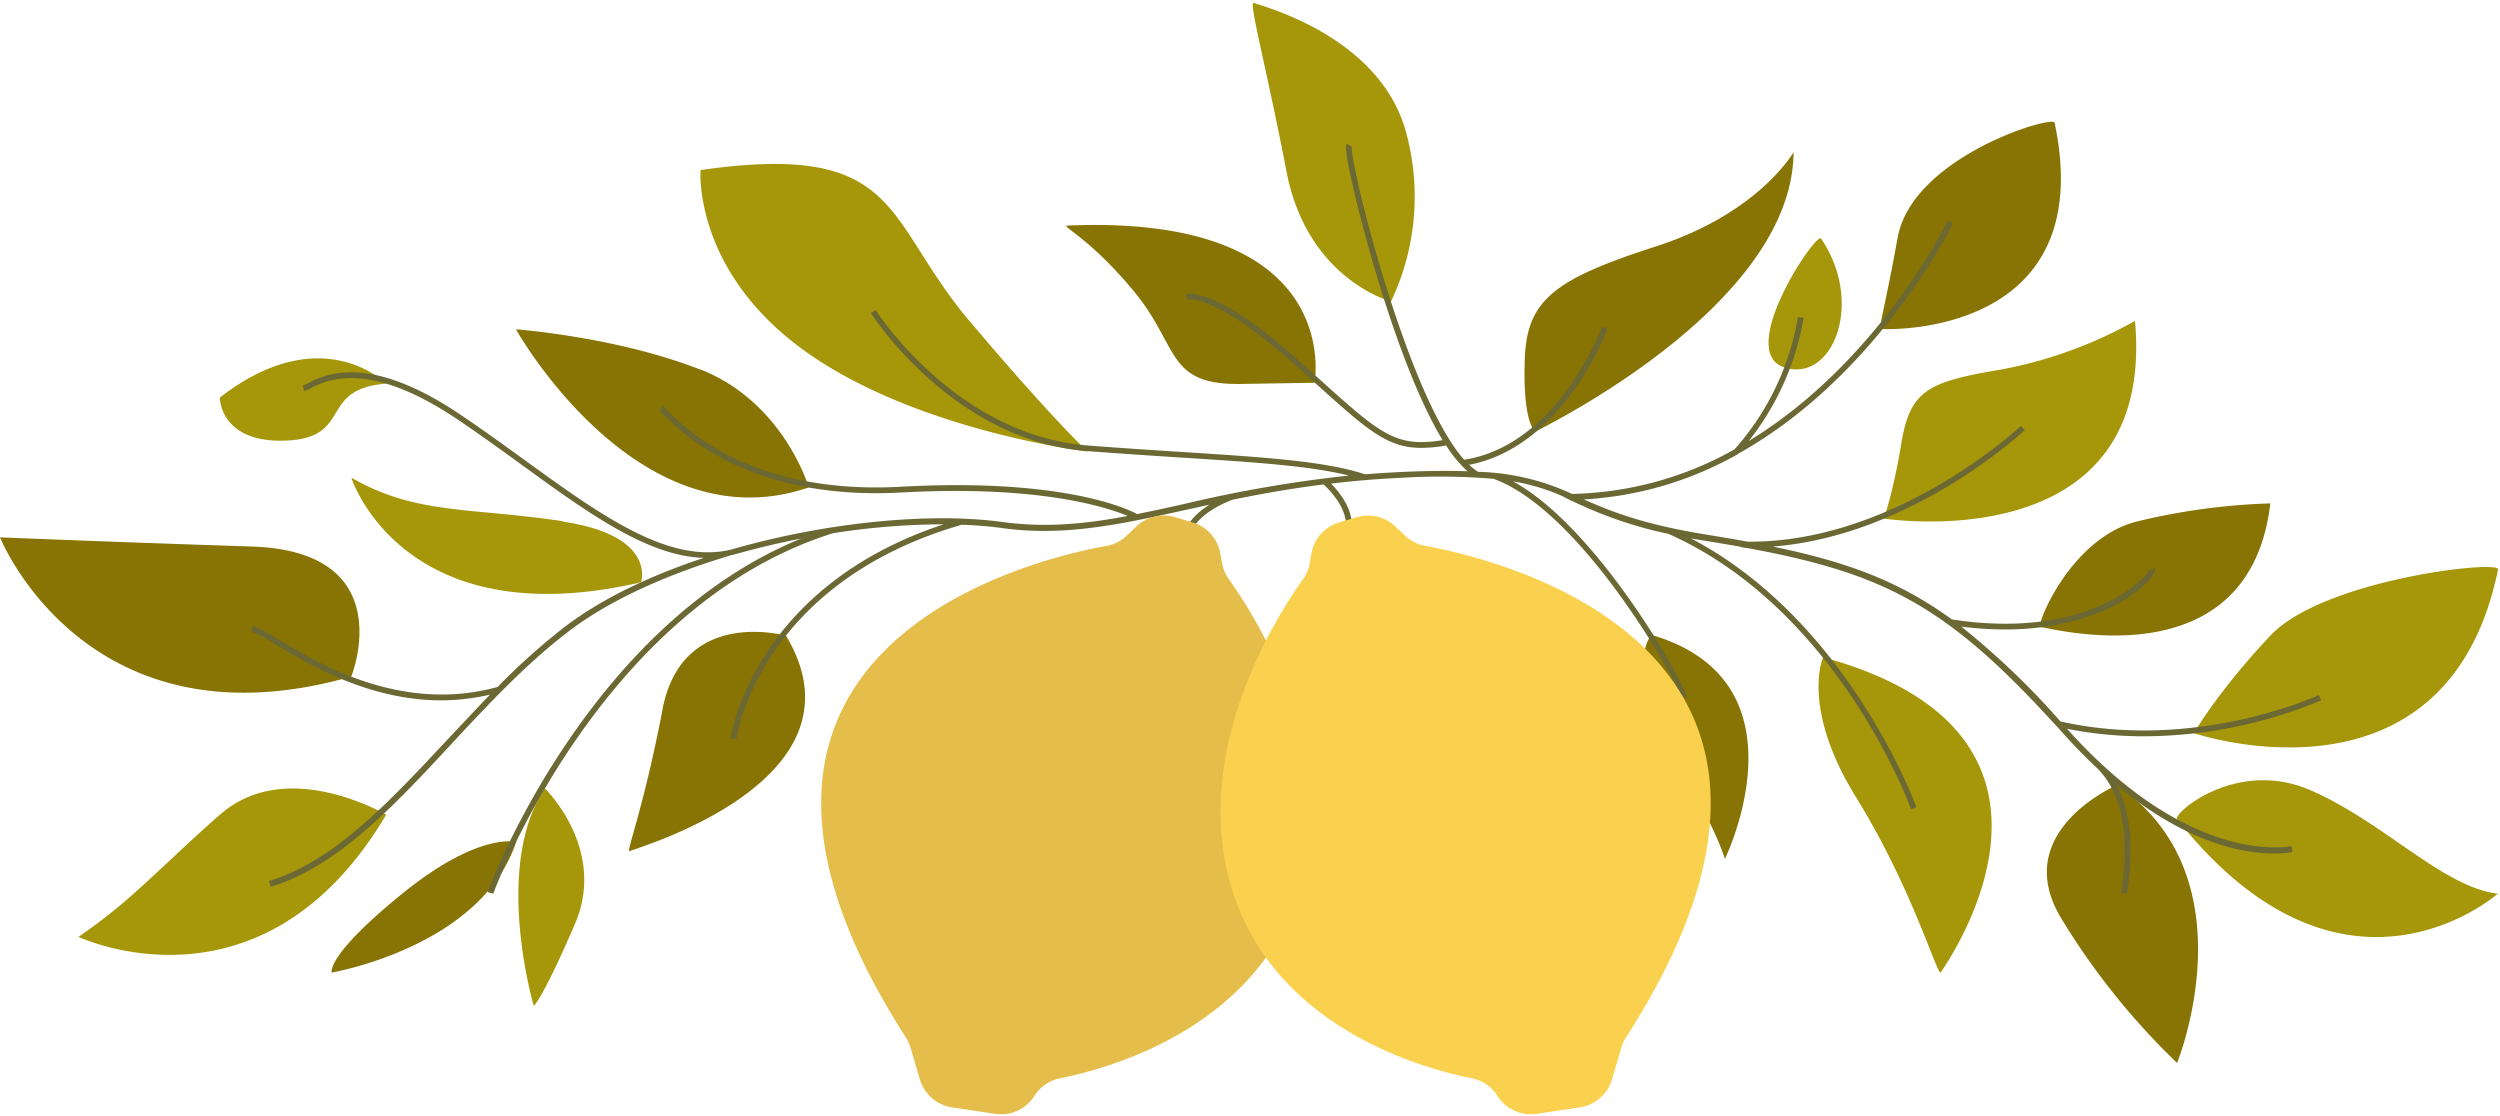 <?xml version="1.0" encoding="UTF-8"?><svg xmlns="http://www.w3.org/2000/svg" xmlns:xlink="http://www.w3.org/1999/xlink" height="193.6" preserveAspectRatio="xMidYMid meet" version="1.0" viewBox="0.0 -0.5 433.7 193.6" width="433.7" zoomAndPan="magnify"><g data-name="33"><g id="change1_1"><path d="M311.15,25.89c-.17,26.89-44.07,48-44.56,48.38s-2.42-1.91-2.08-12.3S269.45,48,287.32,42.23,311.15,25.89,311.15,25.89Zm45.28-5.11c-.29-1.34-24.69,5.88-27.24,20s-3.51,15.73-2.61,15.8S364.26,57.89,356.43,20.78ZM370.59,90C359,93,353,108.44,354,108.3s36.12,10,39.86-21.47A111.93,111.93,0,0,0,370.59,90Zm-3.37,45.71s-18.65,8-9.7,23a123.59,123.59,0,0,0,20.16,25.19S390.79,151.69,367.22,135.68Zm-80.34-25.92c-1.63-.5-4.33,9.41,3.16,21s9.19,17.72,9.19,17.72S314.18,118.05,286.88,109.76ZM185.19,38.63c-1.29.06,3.75,2,11.58,11.48s5.48,16.16,18.38,16l12.9-.21S233.53,36.57,185.19,38.63Zm-63.68,25c-14.45-5.7-32-7-32-7s21,37.61,50.79,27.43C140.32,84.07,136,69.29,121.51,63.59Zm-6.58,59c-3.44,17.87-6.5,25-5.65,24.51s42.09-12.14,27.11-37.32C136.39,109.76,118.36,104.7,114.93,122.57ZM43.69,94.31C17.7,93.46,0,92.72,0,92.72S14.93,130,60.94,116.87C60.94,116.87,69.69,95.17,43.69,94.31Zm26.1,60.22c-13.28,10.76-12.26,13.69-12.26,13.69s26-4.41,32-22.65C89.53,145.57,83.06,143.76,69.79,154.53Z" data-name="leaves 1" fill="#877404"/></g><g id="change2_1"><path d="M243.74,21.8a42.31,42.31,0,0,1-2.43,30S226.8,48,223.19,29.29,216.51-.49,217.53,0,238.81,5.46,243.74,21.8Zm72.17,19.07c-.81-1.21-14.81,19.49-6.44,22.34S323.56,52.14,315.91,40.87Zm31.32,22.72c-12.59,2.13-15.83,3.49-17.36,12.68s-3.08,13.19-3.08,13.19,47.34,7.41,43.59-34.29A75.48,75.48,0,0,1,347.23,63.59Zm86.13,34.7c.35-1.71-30.3,1.71-39.49,11.47s-13.27,16.93-13.27,16.93S424.51,141.59,433.36,98.29Zm-32.68,38.24c-12.77-5.45-23.75,4.08-23,5.08,29,36.58,55.64,12.92,55.64,12.92C423.84,153.47,413.45,142,400.68,136.53Zm-84.41-23s-3.93,8.71,5.77,24.37,14.13,31.15,14.64,30.3S366.16,127.1,316.27,113.52ZM168.17,55.17C153.19,37.46,156.6,24,121.53,29c0,0-1.36,17.36,18,31.32s49.16,17.52,49.16,17.52S183.15,72.87,168.17,55.17ZM49.7,75.93c11.58-.51,5.49-9,17.3-9.87,0,0-11.17-11.33-28.87,2.42C38.13,68.48,38.13,76.44,49.7,75.93Zm48,14c-16.34-2.46-25.53-1.1-36.76-7.57,0,0,8.8,27.76,50.27,18.15C111.21,100.55,114,92.43,97.7,90Zm-59.57,50.9c-11.58,10.3-15.32,14.88-24.51,21.19,0,0,31.86,15.15,53.38-21.19C67,140.87,49.7,130.57,38.13,140.87Zm56.41-4.58C85.45,149.83,92.6,174,92.6,174s1.53-1.19,7.14-14.21S94.54,136.29,94.54,136.29Z" data-name="leaves 2" fill="#a5960a"/></g><g id="change3_1"><path d="M271,85.55A36.11,36.11,0,0,0,262.47,83c15.19,8.32,30.49,36.32,30.19,37.62l-.49-.11h-.5c-.29-2-17-32.29-32.58-37.95a112.33,112.33,0,0,0-16.17-.16c-4.27.2-8.24.54-12,1,3.36,3.45,4.39,6.94,3.08,10.38a2.16,2.16,0,0,0-.08.24l-1-.2a2.14,2.14,0,0,1,.13-.39c.46-1.21,1.84-4.86-3.42-9.89-5.82.73-11,1.67-15.89,2.67-7.19,2.85-7.41,6.51-7.41,6.55l-1,0c0-.14.11-3,4.51-5.71l-4.25.93c-11.26,2.49-21,4.63-31.74,3.13a69.87,69.87,0,0,0-7-.58c-35.23,10.19-39.06,36.91-39.09,37.17l-1-.12c0-.27,3.76-26.15,36.94-37.12A125.15,125.15,0,0,0,144.51,92v0c-40.5,12.71-58.8,62.05-58.93,62.53l-1-.26c.13-.46,17.07-46.13,54.39-61.34-3.88.76-7.76,1.68-11.56,2.76v0l-.54.12C116.14,99,106.05,103.4,98.69,109s-14,12.71-20.4,19.59c-10.2,11-19.84,21.28-31.34,24.75l-.29-1c11.24-3.39,20.79-13.63,30.9-24.47C80,125.29,82.49,122.63,85,120a37.55,37.55,0,0,1-8.39,1c-12.73,0-23.2-6.32-28.82-9.72a18.55,18.55,0,0,0-4.13-2.17l.11-1c.86.08,2.32,1,4.54,2.31,6.91,4.17,21.28,12.85,38,8.26a114.83,114.83,0,0,1,11.71-10.47c6.42-4.89,14.88-8.89,24.07-11.93C112.37,96,102,88.5,90.32,80c-3.49-2.53-7.11-5.15-10.86-7.68C63.91,61.83,56.73,65.44,54,66.8a4.87,4.87,0,0,1-1.28.52l-.14-1a4.52,4.52,0,0,0,1-.42C56.43,64.47,64,60.68,80,71.52c3.77,2.54,7.39,5.16,10.89,7.7,13.47,9.75,25.14,18.19,35.91,15.63,16.55-4.78,34.67-6.52,47.21-4.78,7.45,1,14.22.34,21.62-1.06-3.73-1.56-15.52-5.38-39.28-4.07-12.1.67-29.08-1.13-41.23-13.5-.26-.26-.53-.54-.61-.59l.18-.27.11-.67c.25,0,.42.21,1,.83,11.89,12.11,28.57,13.86,40.46,13.2,28.22-1.56,39.51,3.92,41,4.74,2.58-.51,5.25-1.1,8.07-1.73A229.89,229.89,0,0,1,234,82c-6.76-1.69-16.35-2.31-29.06-3.12-4.84-.31-10.32-.67-16.25-1.12C165.26,76,151.21,54,151.07,53.81l.84-.53c.14.22,13.94,21.77,36.89,23.51,5.93.46,11.41.81,16.25,1.12,14.4.92,24.82,1.59,31.76,3.87,2-.16,4-.29,6.06-.39,4.66-.22,8.49-.25,11.72-.13a21.12,21.12,0,0,1-3.71-4.48,25.7,25.7,0,0,1-4.27.42c-6,0-9.42-3.12-18.56-11.35q-1.67-1.51-3.61-3.25C210.72,50.35,206.07,51.46,206,51.47l-.3-.95c.19-.06,5-1.47,19.39,11.34l3.61,3.24c10.88,9.8,13.42,12.06,21.57,10.76-8-13.14-15-40.37-16.41-48-.53-3-.33-3.25-.17-3.45l.39.32.44.2C234,27.16,244,68,254,79.26c16.36-2.58,23.86-22.87,23.93-23.07l.94.34c-.07.21-7.57,20.48-24,23.6a9.24,9.24,0,0,0,1.54,1.22,41.17,41.17,0,0,1,16.3,3.83,59.82,59.82,0,0,0,28.19-7.72,46,46,0,0,0,11-22.95l1,.12A47.29,47.29,0,0,1,303.38,76c22.53-13.7,34.39-37.89,34.55-38.23l.9.43c-.17.36-13,26.5-37.35,40.05a.27.27,0,0,1-.07.08l0,0a61.2,61.2,0,0,1-26.65,7.81c4.56,2,10,4.28,21.35,6.12,2.49.4,4.84.8,7.09,1.21,25.7.21,47.16-19.88,47.38-20.08l.69.72c-.21.2-19.62,18.34-43.73,20.21,12.86,2.64,21.93,6,31.08,12.64,23.89,3.7,34-7.52,34.28-8.67a.36.36,0,0,0,0,.17l.92-.4c.11.25.12.63-.59,1.55-2.75,3.52-11.17,9.09-25.41,9.09a60.56,60.56,0,0,1-7.58-.5,134.52,134.52,0,0,1,17.21,16.46c23.48,5.27,44.59-4.48,44.81-4.58l.42.91a80.26,80.26,0,0,1-30.79,6.24,67.48,67.48,0,0,1-13.29-1.3l.07.08c21.47,24,38.66,20.31,38.83,20.27l.23,1c-.61.14-13.22,2.84-30.51-11.55,2.31,4.4,2.95,10.41,1.89,18-.05.36-.09.63-.1.79l-1-.08c0-.17.05-.46.11-.85,1.39-10-.21-17.14-4.76-21.26h0c-1.77-1.68-3.59-3.53-5.43-5.59l-1-1.11h0l-1-1.07c-18.44-20.15-29.43-25.7-52.9-30-.68,0-1.34-.33-2-.37h0c-1.64-.29-3.34-.57-5.11-.86-.91-.14-1.77-.3-2.61-.45,27.4,14.33,39,46.33,39.16,46.66l-.94.34c-.12-.35-12.59-34.62-42.07-47.76a71.71,71.71,0,0,1-16-5.37l-1-.44" fill="#6b6834"/></g><g id="change4_1"><path d="M212,97.22l-.3-1.7a6.83,6.83,0,0,0-4.8-5.39l-3.09-.92a6.85,6.85,0,0,0-6.66,1.61l-1.69,1.6A6.74,6.74,0,0,1,192,94.19c-12.42,2.23-78.41,17.53-34.85,85.28a7.19,7.19,0,0,1,.82,1.78l1.61,5.5a6.86,6.86,0,0,0,5.56,4.85l7.52,1.13a6.84,6.84,0,0,0,6.8-3.12,6.81,6.81,0,0,1,4.44-3.05c8.41-1.67,33.3-8.48,41.22-31.59,8.39-24.51-7.77-49.18-11.89-54.91A6.94,6.94,0,0,1,212,97.22Z" data-name="lemon 1" fill="#e5bd4a"/></g><g id="change5_1"><path d="M226,100.06c-4.12,5.73-20.27,30.4-11.88,54.91,7.91,23.11,32.81,29.92,41.22,31.59a6.79,6.79,0,0,1,4.43,3.05,6.86,6.86,0,0,0,6.81,3.12l7.52-1.13a6.85,6.85,0,0,0,5.55-4.85l1.62-5.5a6.82,6.82,0,0,1,.81-1.78c43.56-67.75-22.43-83-34.85-85.28a6.78,6.78,0,0,1-3.49-1.77l-1.69-1.6a6.84,6.84,0,0,0-6.65-1.61l-3.09.92a6.85,6.85,0,0,0-4.81,5.39l-.29,1.7A7,7,0,0,1,226,100.06Z" data-name="lemon 2" fill="#f9d14f"/></g></g></svg>